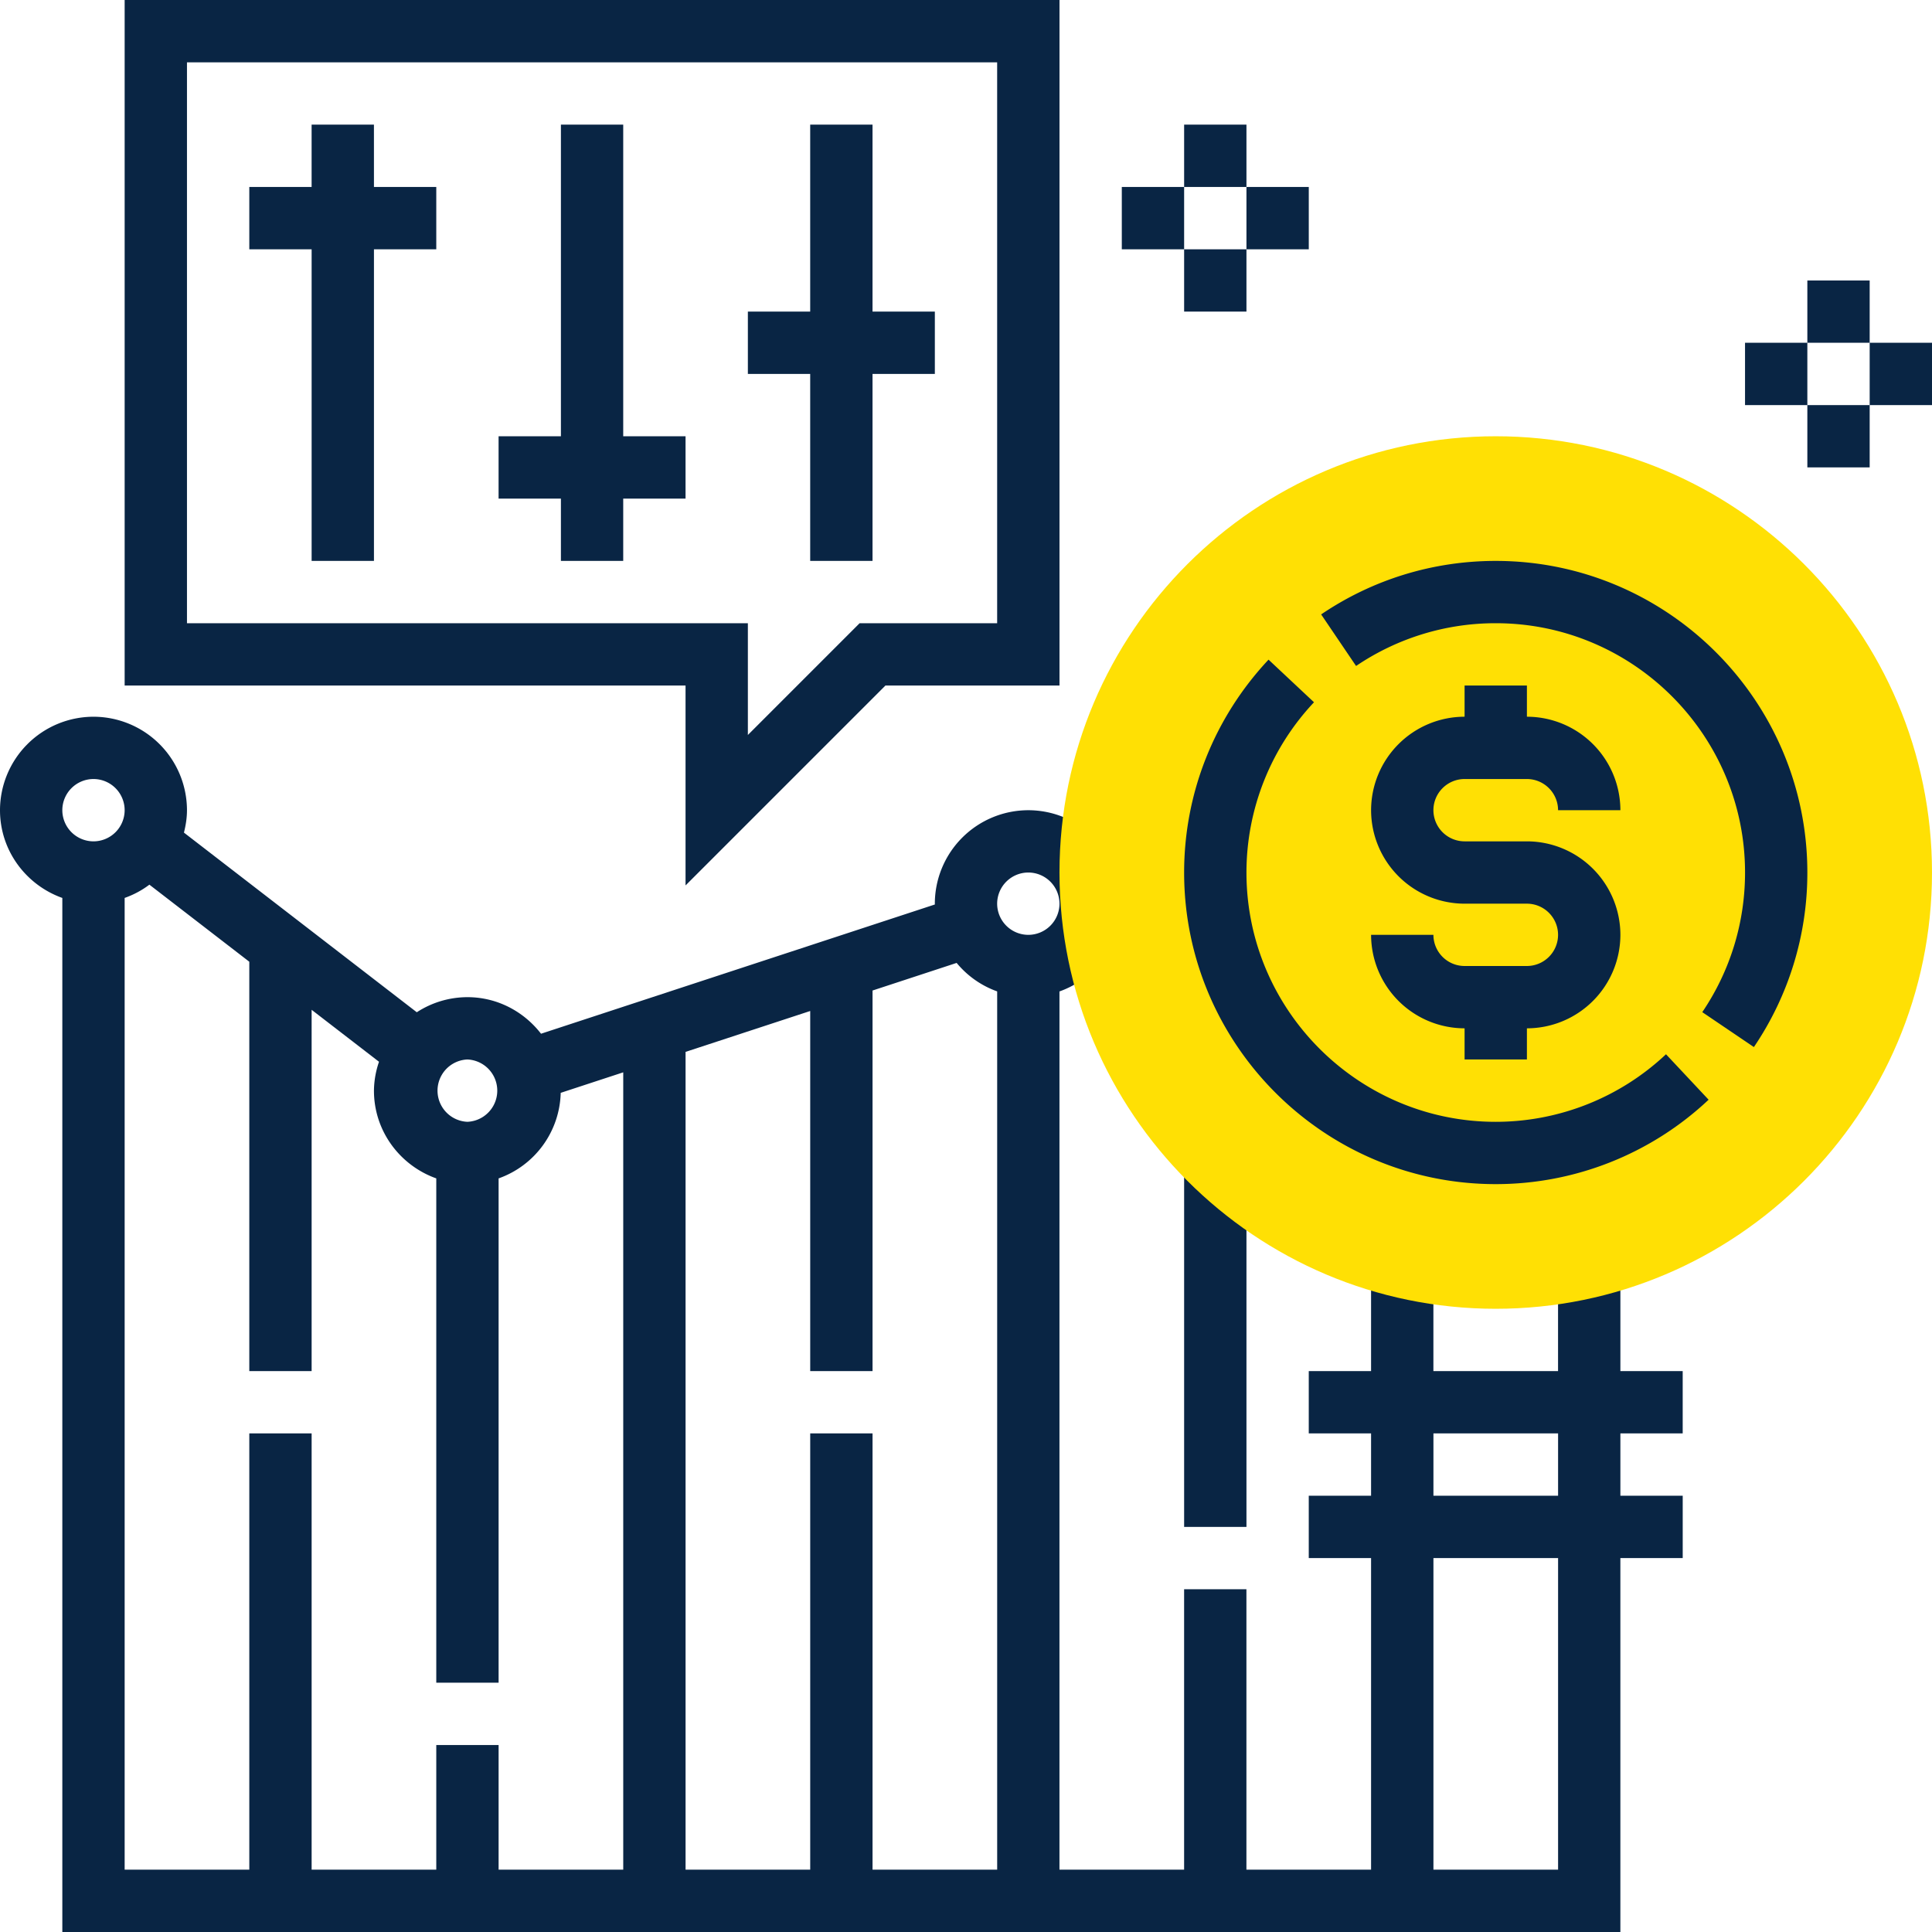 <svg xmlns="http://www.w3.org/2000/svg" width="104" height="104" viewBox="0 0 104 104">
    <g fill="none" fill-rule="nonzero">
        <path fill="#092544" d="M63.742 62.065h3.355v20.129h-3.355z"/>
        <path fill="#092544" d="M90.58 77.161v-3.355h-3.354v-5.032H83.87v5.032h-6.71v-5.032h-3.355v5.032h-3.354v3.355h3.354v3.355h-3.354v3.355h3.354v16.774h-6.71V85.548h-3.354v15.097h-6.71V53.37c1.948-.695 3.355-2.54 3.355-4.724a5.039 5.039 0 0 0-5.032-5.032 5.039 5.039 0 0 0-5.032 5.032c0 .015.003.027.004.042l-21.202 6.958c-.923-1.19-2.347-1.968-3.964-1.968a5.008 5.008 0 0 0-2.724.812L9.902 44.82c.097-.388.163-.788.163-1.206a5.039 5.039 0 0 0-5.033-5.032A5.039 5.039 0 0 0 0 43.613c0 2.183 1.407 4.029 3.355 4.723V104h83.87V83.871h3.356v-3.355h-3.355v-3.355h3.355zM26.84 100.645v-6.71h-3.355v6.71h-6.71V77.161H13.42v23.484H6.71V48.336c.484-.172.93-.41 1.332-.714l5.378 4.148v22.036h3.355V54.358l3.627 2.797a4.918 4.918 0 0 0-.272 1.555c0 2.183 1.407 4.029 3.355 4.723v27.148h3.355V63.433a5.019 5.019 0 0 0 3.343-4.605l3.366-1.104v42.921h-6.71zm20.129 0V77.161h-3.355v23.484h-6.71V56.623l6.71-2.201v19.384h3.355V53.32l4.527-1.486a5.01 5.01 0 0 0 2.182 1.533v47.278h-6.71zm36.903 0h-6.71V83.871h6.71v16.774zm0-20.129h-6.71v-3.355h6.71v3.355zM55.355 46.968a1.68 1.68 0 0 1 1.677 1.677 1.68 1.68 0 0 1-1.677 1.678 1.68 1.68 0 0 1-1.678-1.678 1.68 1.68 0 0 1 1.678-1.677zM25.16 57.032a1.679 1.679 0 0 1 0 3.355 1.679 1.679 0 0 1 0-3.355zM5.032 41.935a1.68 1.68 0 0 1 1.678 1.678 1.68 1.68 0 0 1-1.678 1.677 1.68 1.68 0 0 1-1.677-1.677 1.68 1.68 0 0 1 1.677-1.678z"/>
        <path fill="#092544" d="M36.903 47.662l10.76-10.759h9.37V0H6.71v36.903h30.193v10.76zM10.065 33.548V3.355h43.612v30.193h-7.404l-6.015 6.016v-6.016H10.065z"/>
        <path fill="#092544" d="M20.129 6.71h-3.355v3.355H13.42v3.354h3.355v16.775h3.355V13.419h3.355v-3.354h-3.355zM43.613 30.194h3.355V20.129h3.355v-3.355h-3.355V6.71h-3.355v10.064h-3.355v3.355h3.355zM33.548 6.71h-3.354v16.774h-3.355v3.355h3.355v3.355h3.354v-3.355h3.355v-3.355h-3.355z"/>
        <path fill="#FFE004" d="M80.516 70.452c-12.95 0-23.484-10.534-23.484-23.484 0-12.95 10.534-23.484 23.484-23.484 12.95 0 23.484 10.534 23.484 23.484 0 12.95-10.534 23.484-23.484 23.484z"/>
        <path fill="#092544" d="M80.516 63.742c-9.25 0-16.774-7.525-16.774-16.774 0-4.263 1.613-8.33 4.544-11.459l2.447 2.294a13.377 13.377 0 0 0-3.636 9.165c0 7.4 6.02 13.42 13.42 13.42a13.38 13.38 0 0 0 9.164-3.637l2.294 2.447a16.712 16.712 0 0 1-11.459 4.544zM80.516 30.194c-3.368 0-6.617.996-9.398 2.88l1.88 2.776a13.37 13.37 0 0 1 7.518-2.302c7.4 0 13.42 6.02 13.42 13.42 0 2.695-.797 5.293-2.302 7.516l2.778 1.88a16.7 16.7 0 0 0 2.878-9.396c0-9.25-7.524-16.774-16.774-16.774z"/>
        <path fill="#092544" d="M78.839 41.935h3.355a1.68 1.68 0 0 1 1.677 1.678h3.355a5.039 5.039 0 0 0-5.032-5.032v-1.678h-3.355v1.678a5.039 5.039 0 0 0-5.033 5.032 5.039 5.039 0 0 0 5.033 5.032h3.355a1.68 1.68 0 0 1 1.677 1.678A1.68 1.68 0 0 1 82.194 52h-3.355a1.68 1.68 0 0 1-1.678-1.677h-3.355a5.039 5.039 0 0 0 5.033 5.032v1.677h3.355v-1.677a5.039 5.039 0 0 0 5.032-5.032 5.039 5.039 0 0 0-5.032-5.033h-3.355a1.68 1.68 0 0 1-1.678-1.677 1.68 1.68 0 0 1 1.678-1.678zM63.742 6.71h3.355v3.355h-3.355zM60.387 10.065h3.355v3.354h-3.355zM63.742 13.42h3.355v3.354h-3.355zM67.097 10.065h3.355v3.354h-3.355zM97.29 15.097h3.355v3.355H97.29zM93.935 18.452h3.355v3.354h-3.355zM97.29 21.806h3.355v3.355H97.29zM100.645 18.452H104v3.354h-3.355z"/>
    </g>
</svg>
